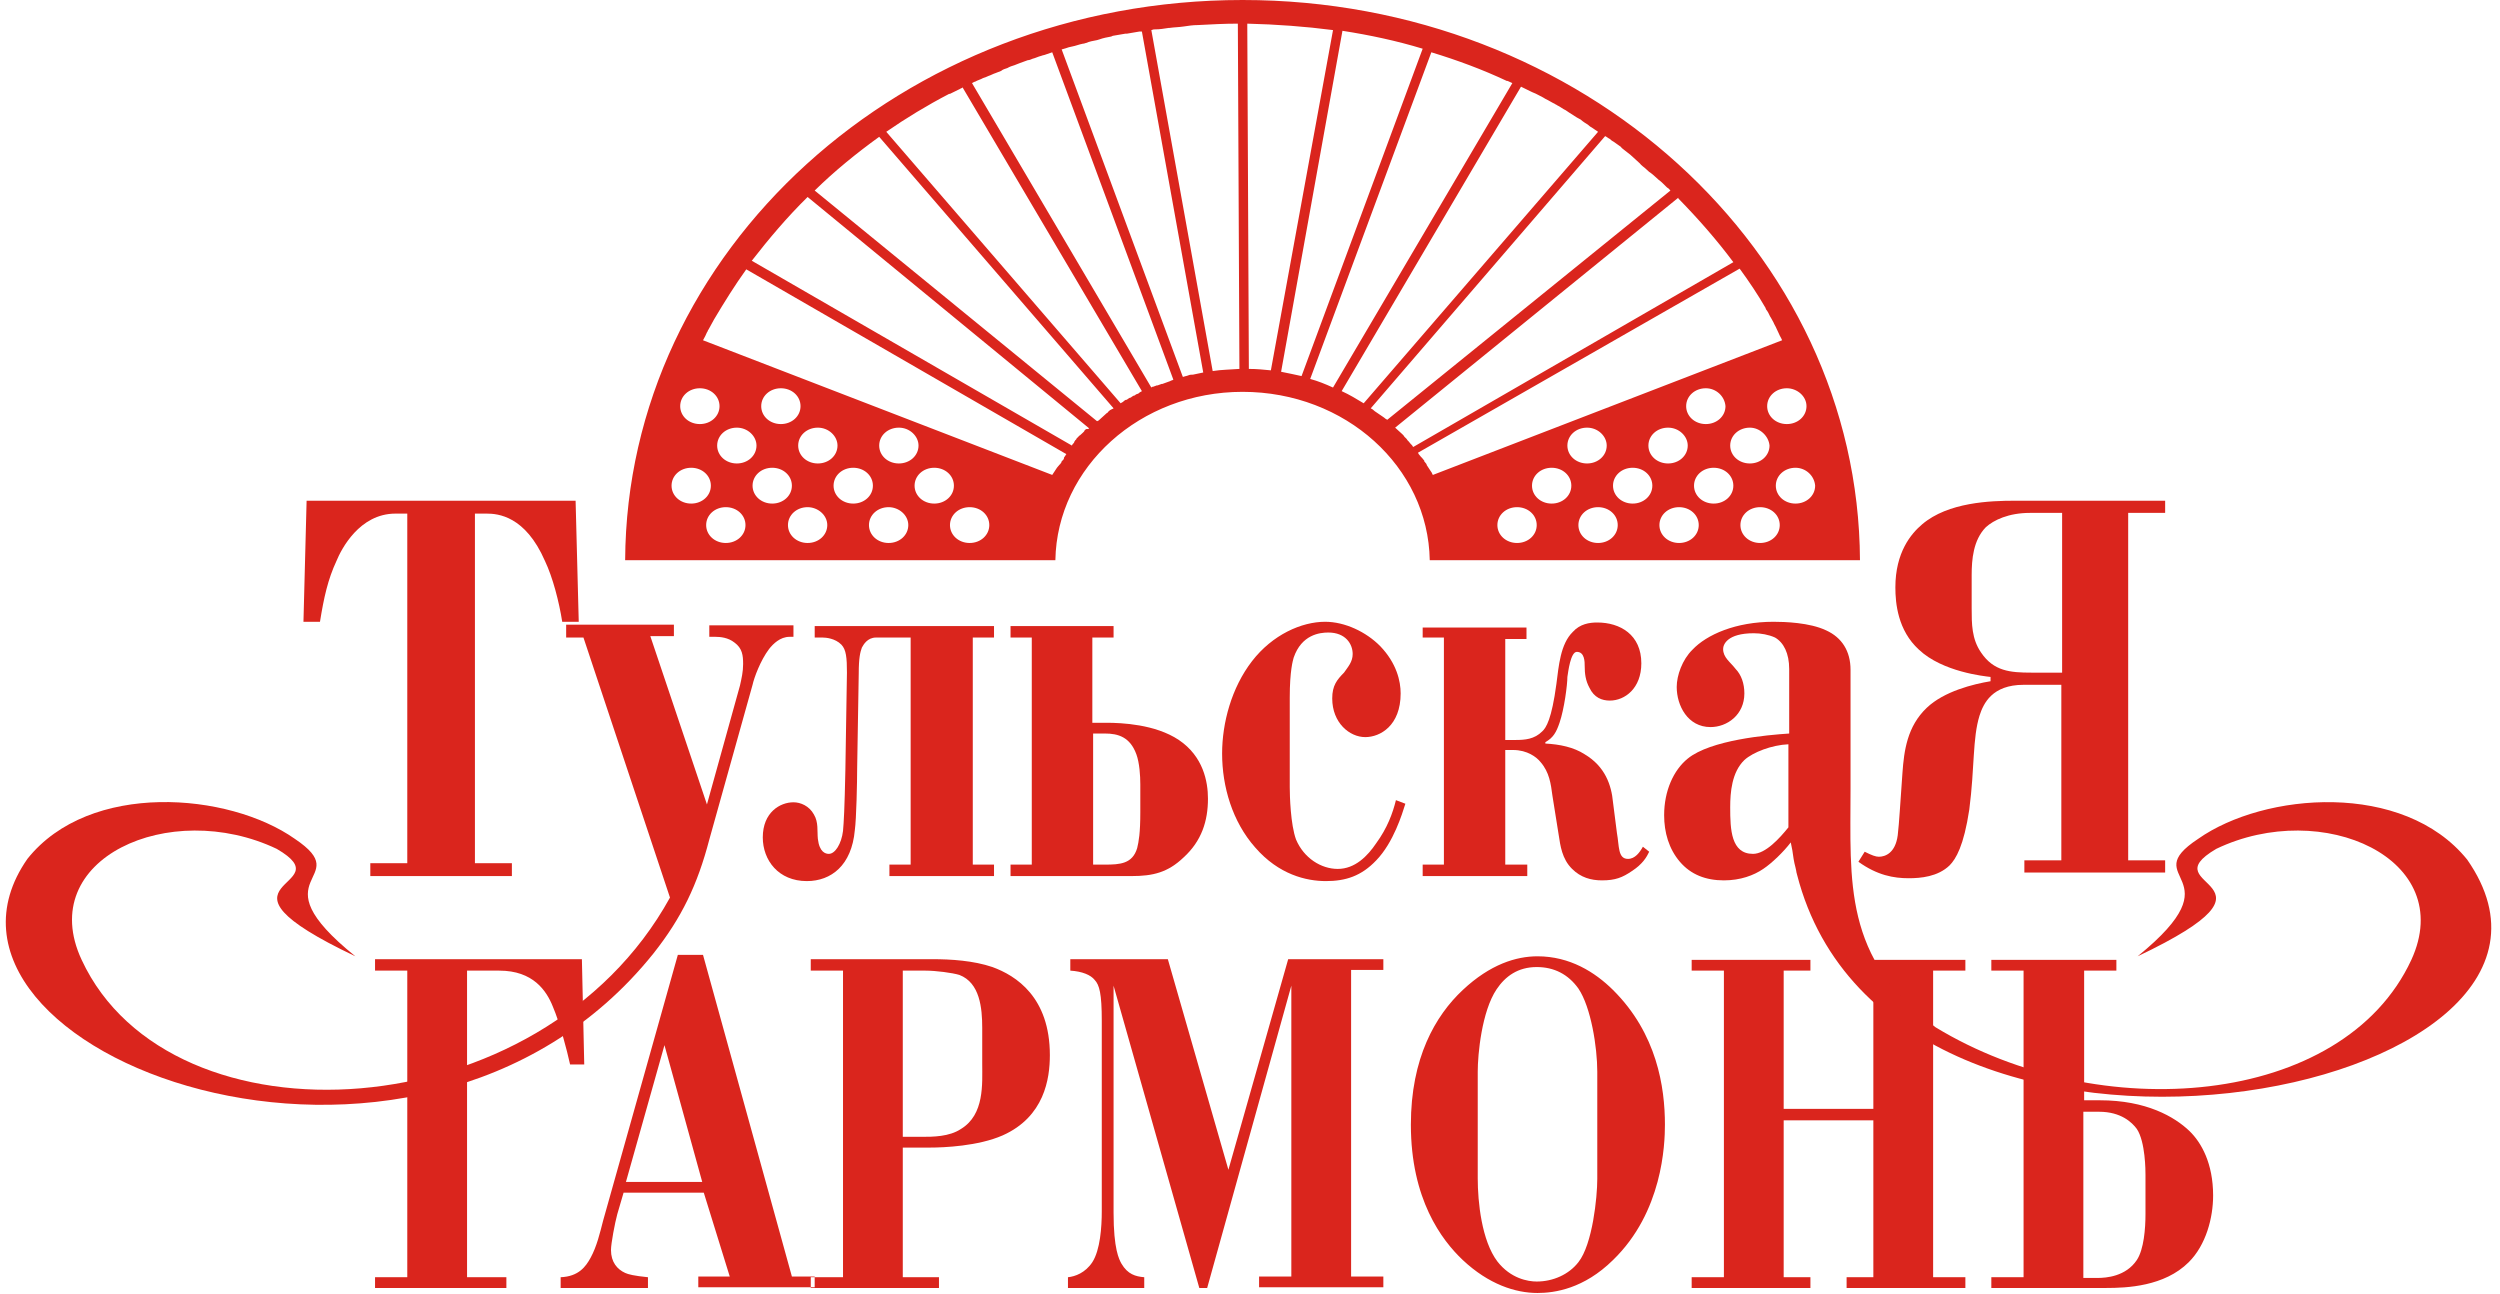 <?xml version="1.0" encoding="UTF-8"?> <svg xmlns="http://www.w3.org/2000/svg" width="201" height="104" viewBox="0 0 201 104" fill="none"> <path fill-rule="evenodd" clip-rule="evenodd" d="M32.745 41.294V69.4H29.773V70.437H41.156V69.4H38.184V41.294H39.132C40.017 41.294 42.231 41.467 43.812 45.096C44.444 46.42 44.95 48.379 45.203 49.991H46.531L46.278 40.258H24.651L24.398 49.991H25.726C26.042 48.033 26.358 46.593 27.054 45.096C27.433 44.174 28.888 41.294 31.797 41.294H32.745Z" fill="#DA251D"></path> <path fill-rule="evenodd" clip-rule="evenodd" d="M65.502 50.336V51.258H66.134C66.387 51.258 67.146 51.316 67.652 51.834C68.031 52.237 68.094 52.87 68.094 54.08L67.968 61.913C67.905 65.023 67.841 66.117 67.778 66.808C67.652 67.845 67.146 68.651 66.64 68.651C66.387 68.651 65.881 68.536 65.755 67.442C65.691 66.808 65.818 66.117 65.438 65.484C65.059 64.792 64.363 64.504 63.794 64.504C62.719 64.504 61.328 65.311 61.328 67.326C61.328 69.169 62.593 70.84 64.869 70.84C66.83 70.84 68.474 69.573 68.727 66.751C68.853 65.887 68.916 62.834 68.916 61.74L69.043 54.138C69.043 52.87 69.169 52.41 69.296 52.064C69.422 51.834 69.738 51.258 70.434 51.258H73.216V69.515H71.509V70.436H79.919V69.515H78.212V51.258H79.919V50.336H65.502Z" fill="#DA251D"></path> <path fill-rule="evenodd" clip-rule="evenodd" d="M81.247 50.336V51.258H82.955V69.515H81.247V70.436H90.986C92.693 70.436 93.894 70.149 95.159 68.939C96.614 67.615 97.12 66.002 97.12 64.216C97.12 62.834 96.74 60.818 94.78 59.494C92.883 58.227 90.164 58.111 88.962 58.111H87.824V51.258H89.531V50.336H81.247ZM87.887 58.975H88.836C89.911 58.975 90.859 59.263 91.365 60.646C91.618 61.337 91.681 62.373 91.681 63.065V65.311C91.681 66.981 91.555 67.672 91.428 68.19C91.049 69.457 90.037 69.515 88.836 69.515H87.887V58.975Z" fill="#DA251D"></path> <path fill-rule="evenodd" clip-rule="evenodd" d="M112.233 64.332C111.98 65.369 111.537 66.578 110.652 67.788C109.957 68.824 108.945 69.861 107.554 69.861C106.226 69.861 104.834 68.997 104.202 67.5C103.759 66.29 103.696 63.986 103.696 63.295V56.096C103.696 53.908 103.949 53.101 104.012 52.871C104.645 51.028 106.099 50.855 106.795 50.855C108.186 50.855 108.755 51.777 108.755 52.583C108.755 53.216 108.376 53.62 108.059 54.08C107.49 54.656 107.111 55.117 107.111 56.154C107.111 58.112 108.502 59.264 109.767 59.264C110.968 59.264 112.612 58.342 112.612 55.751C112.612 54.772 112.296 53.332 110.968 51.949C109.83 50.797 108.123 49.991 106.542 49.991C104.645 49.991 102.305 51.028 100.661 53.159C99.017 55.29 98.258 58.112 98.258 60.588C98.258 63.238 99.08 66.06 100.914 68.133C102.811 70.322 105.024 70.84 106.605 70.84C108.186 70.84 109.451 70.437 110.652 69.17C112.043 67.73 112.739 65.426 112.992 64.62L112.233 64.332Z" fill="#DA251D"></path> <path fill-rule="evenodd" clip-rule="evenodd" d="M114.383 50.337V51.258H116.09V69.515H114.383V70.437H122.793V69.515H121.023V60.3H121.655C122.793 60.3 123.552 60.876 123.868 61.28C124.564 62.086 124.69 63.007 124.817 63.986L125.323 67.154C125.449 67.96 125.576 69.055 126.398 69.861C127.093 70.552 127.916 70.782 128.801 70.782C129.876 70.782 130.445 70.552 131.204 70.034C132.089 69.458 132.405 68.882 132.595 68.479L132.089 68.076C131.836 68.536 131.457 69.055 130.888 69.055C130.066 69.055 130.192 68.018 130.002 66.981L129.686 64.505C129.56 63.123 129.054 61.625 127.41 60.646C126.524 60.07 125.386 59.84 124.248 59.782V59.667C124.88 59.321 125.133 58.861 125.386 58.112C125.765 57.018 126.018 55.059 126.018 54.426C126.082 54.023 126.271 52.41 126.777 52.41C127.41 52.41 127.41 53.217 127.41 53.562C127.41 54.138 127.473 54.714 127.789 55.29C128.168 56.096 128.801 56.327 129.433 56.327C130.635 56.327 131.963 55.347 131.963 53.332C131.963 51.028 130.255 50.049 128.421 50.049C127.789 50.049 127.03 50.164 126.461 50.797C125.449 51.777 125.323 53.562 125.133 55.002C124.754 57.824 124.311 58.515 123.995 58.803C123.363 59.437 122.604 59.494 121.845 59.494H121.023V51.373H122.73V50.452H114.383V50.337Z" fill="#DA251D"></path> <path fill-rule="evenodd" clip-rule="evenodd" d="M45.519 50.337V51.258H46.91L53.866 72.165C43.495 90.998 13.711 92.553 6.566 77.175C2.771 69.055 13.648 64.159 22.248 68.248C27.813 71.474 15.482 70.667 28.572 76.887C20.351 70.264 28.761 70.84 23.703 67.442C18.391 63.699 7.198 62.777 2.202 69.055C-8.548 84.49 33.378 100.558 52.538 76.657C54.815 73.777 56.079 71.128 57.028 67.5L60.506 55.059C60.632 54.484 61.138 53.101 61.834 52.18C62.15 51.777 62.719 51.201 63.478 51.201H63.794V50.279H57.028V51.201H57.534C57.913 51.201 58.546 51.258 59.051 51.661C59.684 52.122 59.747 52.698 59.747 53.389C59.747 54.023 59.621 54.541 59.494 55.117L56.838 64.678L52.285 51.143H54.182V50.222H45.519V50.337Z" fill="#DA251D"></path> <path fill-rule="evenodd" clip-rule="evenodd" d="M99.902 0C127.22 0 149.416 20.158 149.542 45.038H114.952C114.826 37.551 108.186 31.504 99.902 31.504C91.681 31.504 84.978 37.551 84.852 45.038H50.262C50.388 20.158 72.521 0 99.902 0ZM77.959 40.776C77.074 40.776 76.378 41.41 76.378 42.216C76.378 43.022 77.074 43.656 77.959 43.656C78.844 43.656 79.54 43.022 79.54 42.216C79.54 41.41 78.844 40.776 77.959 40.776ZM71.446 40.776C70.56 40.776 69.865 41.41 69.865 42.216C69.865 43.022 70.56 43.656 71.446 43.656C72.331 43.656 73.027 43.022 73.027 42.216C73.027 41.41 72.268 40.776 71.446 40.776ZM64.932 40.776C64.047 40.776 63.352 41.41 63.352 42.216C63.352 43.022 64.047 43.656 64.932 43.656C65.818 43.656 66.513 43.022 66.513 42.216C66.513 41.41 65.754 40.776 64.932 40.776ZM58.356 40.776C57.471 40.776 56.775 41.41 56.775 42.216C56.775 43.022 57.471 43.656 58.356 43.656C59.241 43.656 59.937 43.022 59.937 42.216C59.937 41.41 59.241 40.776 58.356 40.776ZM75.113 37.608C74.228 37.608 73.532 38.242 73.532 39.048C73.532 39.855 74.228 40.488 75.113 40.488C75.999 40.488 76.694 39.855 76.694 39.048C76.694 38.242 75.999 37.608 75.113 37.608ZM68.6 37.608C67.715 37.608 67.019 38.242 67.019 39.048C67.019 39.855 67.715 40.488 68.6 40.488C69.485 40.488 70.181 39.855 70.181 39.048C70.181 38.242 69.485 37.608 68.6 37.608ZM62.087 37.608C61.202 37.608 60.506 38.242 60.506 39.048C60.506 39.855 61.202 40.488 62.087 40.488C62.972 40.488 63.668 39.855 63.668 39.048C63.668 38.242 62.972 37.608 62.087 37.608ZM55.574 37.608C54.688 37.608 53.993 38.242 53.993 39.048C53.993 39.855 54.688 40.488 55.574 40.488C56.459 40.488 57.154 39.855 57.154 39.048C57.154 38.242 56.459 37.608 55.574 37.608ZM72.268 34.383C71.382 34.383 70.687 35.017 70.687 35.823C70.687 36.629 71.382 37.263 72.268 37.263C73.153 37.263 73.849 36.629 73.849 35.823C73.849 35.074 73.153 34.383 72.268 34.383ZM65.754 34.383C64.869 34.383 64.174 35.017 64.174 35.823C64.174 36.629 64.869 37.263 65.754 37.263C66.64 37.263 67.335 36.629 67.335 35.823C67.335 35.074 66.64 34.383 65.754 34.383ZM59.241 34.383C58.356 34.383 57.66 35.017 57.66 35.823C57.66 36.629 58.356 37.263 59.241 37.263C60.127 37.263 60.822 36.629 60.822 35.823C60.822 35.074 60.127 34.383 59.241 34.383ZM62.782 31.216C61.897 31.216 61.202 31.849 61.202 32.656C61.202 33.462 61.897 34.095 62.782 34.095C63.668 34.095 64.363 33.462 64.363 32.656C64.363 31.849 63.668 31.216 62.782 31.216ZM56.269 31.216C55.384 31.216 54.688 31.849 54.688 32.656C54.688 33.462 55.384 34.095 56.269 34.095C57.154 34.095 57.85 33.462 57.85 32.656C57.85 31.849 57.154 31.216 56.269 31.216ZM121.971 40.776C121.086 40.776 120.39 41.41 120.39 42.216C120.39 43.022 121.086 43.656 121.971 43.656C122.857 43.656 123.552 43.022 123.552 42.216C123.552 41.41 122.857 40.776 121.971 40.776ZM128.485 40.776C127.599 40.776 126.904 41.41 126.904 42.216C126.904 43.022 127.599 43.656 128.485 43.656C129.37 43.656 130.066 43.022 130.066 42.216C130.066 41.41 129.37 40.776 128.485 40.776ZM134.998 40.776C134.113 40.776 133.417 41.41 133.417 42.216C133.417 43.022 134.113 43.656 134.998 43.656C135.883 43.656 136.579 43.022 136.579 42.216C136.579 41.41 135.883 40.776 134.998 40.776ZM141.511 40.776C140.626 40.776 139.93 41.41 139.93 42.216C139.93 43.022 140.626 43.656 141.511 43.656C142.397 43.656 143.092 43.022 143.092 42.216C143.092 41.41 142.397 40.776 141.511 40.776ZM124.754 37.608C123.868 37.608 123.173 38.242 123.173 39.048C123.173 39.855 123.868 40.488 124.754 40.488C125.639 40.488 126.335 39.855 126.335 39.048C126.335 38.242 125.639 37.608 124.754 37.608ZM131.267 37.608C130.382 37.608 129.686 38.242 129.686 39.048C129.686 39.855 130.382 40.488 131.267 40.488C132.152 40.488 132.848 39.855 132.848 39.048C132.848 38.242 132.152 37.608 131.267 37.608ZM137.78 37.608C136.895 37.608 136.199 38.242 136.199 39.048C136.199 39.855 136.895 40.488 137.78 40.488C138.666 40.488 139.361 39.855 139.361 39.048C139.361 38.242 138.666 37.608 137.78 37.608ZM144.357 37.608C143.472 37.608 142.776 38.242 142.776 39.048C142.776 39.855 143.472 40.488 144.357 40.488C145.242 40.488 145.938 39.855 145.938 39.048C145.875 38.242 145.179 37.608 144.357 37.608ZM127.599 34.383C126.714 34.383 126.018 35.017 126.018 35.823C126.018 36.629 126.714 37.263 127.599 37.263C128.485 37.263 129.18 36.629 129.18 35.823C129.18 35.074 128.485 34.383 127.599 34.383ZM134.113 34.383C133.227 34.383 132.532 35.017 132.532 35.823C132.532 36.629 133.227 37.263 134.113 37.263C134.998 37.263 135.694 36.629 135.694 35.823C135.694 35.074 134.998 34.383 134.113 34.383ZM140.689 34.383C139.804 34.383 139.108 35.017 139.108 35.823C139.108 36.629 139.804 37.263 140.689 37.263C141.575 37.263 142.27 36.629 142.27 35.823C142.207 35.074 141.511 34.383 140.689 34.383ZM137.148 31.216C136.263 31.216 135.567 31.849 135.567 32.656C135.567 33.462 136.263 34.095 137.148 34.095C138.033 34.095 138.729 33.462 138.729 32.656C138.666 31.849 137.97 31.216 137.148 31.216ZM143.661 31.216C142.776 31.216 142.08 31.849 142.08 32.656C142.08 33.462 142.776 34.095 143.661 34.095C144.547 34.095 145.242 33.462 145.242 32.656C145.242 31.849 144.483 31.216 143.661 31.216ZM107.174 2.419C104.961 2.131 102.621 1.958 100.281 1.901L100.408 29.661C101.04 29.661 101.609 29.718 102.178 29.776L107.174 2.419ZM89.531 32.828L70.687 11C68.853 12.325 67.082 13.765 65.501 15.32L88.203 33.865L88.33 33.807C88.393 33.75 88.393 33.75 88.456 33.692C88.519 33.635 88.583 33.577 88.583 33.577C88.646 33.519 88.646 33.519 88.709 33.462C88.772 33.404 88.772 33.404 88.836 33.347C88.899 33.289 88.899 33.289 88.962 33.231C89.025 33.174 89.089 33.174 89.089 33.116C89.152 33.059 89.152 33.059 89.215 33.001C89.278 32.944 89.341 32.944 89.405 32.886C89.405 32.886 89.468 32.886 89.531 32.828ZM87.571 34.441L64.932 15.838C63.288 17.451 61.834 19.179 60.443 20.964L86.18 35.823L86.243 35.708C86.306 35.65 86.37 35.593 86.37 35.535C86.37 35.478 86.433 35.478 86.433 35.42C86.496 35.362 86.559 35.305 86.559 35.247C86.622 35.19 86.622 35.19 86.686 35.132C86.749 35.074 86.749 35.017 86.812 35.017C86.875 34.959 86.875 34.959 86.939 34.902C87.002 34.844 87.002 34.844 87.065 34.786C87.128 34.729 87.192 34.671 87.192 34.614C87.255 34.556 87.255 34.556 87.318 34.498C87.445 34.498 87.508 34.498 87.571 34.441ZM56.522 27.357L84.599 38.184C84.662 38.069 84.725 38.012 84.789 37.897C84.852 37.781 84.915 37.724 84.978 37.608C85.041 37.551 85.105 37.436 85.168 37.378L85.231 37.321C85.294 37.263 85.358 37.148 85.358 37.09L85.421 37.033C85.484 36.975 85.547 36.917 85.547 36.802C85.547 36.745 85.611 36.745 85.611 36.687C85.674 36.629 85.674 36.572 85.737 36.514L60 21.655C59.051 22.98 58.229 24.304 57.407 25.687L57.344 25.802C57.218 26.032 57.091 26.263 56.965 26.493C56.901 26.551 56.901 26.666 56.838 26.723C56.775 26.896 56.648 27.127 56.522 27.357ZM77.2 7.142C76.947 7.257 76.631 7.43 76.378 7.545H76.315C74.544 8.466 72.837 9.503 71.256 10.597L90.1 32.425C90.164 32.367 90.227 32.367 90.29 32.31L90.353 32.252C90.417 32.195 90.48 32.137 90.606 32.137L90.669 32.08C90.733 32.022 90.859 31.964 90.922 31.964L90.986 31.907C91.049 31.849 91.175 31.792 91.239 31.792L91.302 31.734C91.365 31.676 91.492 31.676 91.555 31.619L91.618 31.561C91.681 31.504 91.745 31.504 91.808 31.446L77.39 7.026L77.327 7.084C77.327 7.084 77.263 7.084 77.2 7.142ZM78.149 6.681L92.567 31.158L92.63 31.101H92.693C92.82 31.043 92.883 31.043 93.009 30.985H93.073C93.199 30.928 93.262 30.928 93.389 30.87H93.452C93.578 30.812 93.642 30.812 93.768 30.755C93.894 30.697 93.958 30.697 94.084 30.64C94.147 30.582 94.274 30.582 94.337 30.524L84.599 4.204C84.409 4.262 84.283 4.32 84.093 4.377C83.966 4.435 83.84 4.435 83.713 4.492C83.461 4.55 83.271 4.665 83.018 4.723C82.891 4.78 82.765 4.838 82.638 4.838C82.449 4.895 82.196 5.011 82.006 5.068C81.88 5.126 81.69 5.183 81.564 5.241C81.374 5.299 81.184 5.356 80.994 5.471C80.805 5.529 80.615 5.587 80.489 5.702C80.362 5.759 80.172 5.817 80.046 5.875C79.856 5.932 79.666 6.047 79.477 6.105C79.35 6.162 79.224 6.22 79.034 6.278C78.844 6.393 78.591 6.45 78.402 6.566C78.338 6.566 78.275 6.623 78.149 6.681ZM85.358 3.974L95.096 30.294H95.159C95.286 30.237 95.412 30.237 95.539 30.179C95.665 30.121 95.792 30.121 95.918 30.121C96.171 30.064 96.487 30.006 96.74 29.949L91.808 2.534H91.745H91.618C91.302 2.592 90.922 2.649 90.606 2.707H90.48C90.164 2.764 89.784 2.822 89.468 2.88L89.341 2.937C89.025 2.995 88.709 3.052 88.393 3.168L88.203 3.225C87.887 3.283 87.571 3.34 87.318 3.456C87.255 3.456 87.192 3.513 87.065 3.513C86.749 3.571 86.496 3.686 86.18 3.744C86.117 3.744 85.99 3.801 85.927 3.801C85.8 3.859 85.547 3.916 85.358 3.974ZM92.567 2.419L97.499 29.833C98.195 29.718 98.953 29.718 99.649 29.661L99.523 1.901C98.448 1.901 97.373 1.958 96.297 2.016C95.918 2.016 95.539 2.073 95.159 2.131C94.78 2.189 94.4 2.189 94.021 2.246H93.958C93.578 2.304 93.262 2.361 92.883 2.361H92.82C92.693 2.361 92.63 2.419 92.567 2.419ZM103.001 29.891C103.57 30.006 104.139 30.121 104.645 30.237L114.383 3.916C112.296 3.283 110.146 2.822 107.933 2.477L103.001 29.891ZM105.34 30.467C105.973 30.64 106.542 30.87 107.174 31.158L121.592 6.681C121.465 6.623 121.339 6.566 121.213 6.508H121.149C119.189 5.587 117.165 4.838 115.079 4.204L105.34 30.467ZM107.87 31.446C108.502 31.734 109.071 32.08 109.64 32.425L128.485 10.597C128.295 10.482 128.169 10.367 127.979 10.252C127.852 10.194 127.726 10.079 127.663 10.021C127.473 9.906 127.283 9.791 127.093 9.618C126.967 9.561 126.904 9.503 126.777 9.445C126.588 9.33 126.335 9.157 126.145 9.042C126.082 8.985 125.955 8.927 125.892 8.869C125.639 8.754 125.449 8.581 125.196 8.466C125.133 8.409 125.07 8.409 125.007 8.351C124.754 8.236 124.501 8.063 124.248 7.948L124.058 7.833C123.805 7.718 123.552 7.545 123.236 7.43L123.11 7.372C122.857 7.257 122.54 7.084 122.288 6.969L107.87 31.446ZM110.209 32.828C110.336 32.886 110.399 32.944 110.526 33.059C110.589 33.116 110.715 33.174 110.779 33.231C110.842 33.289 110.968 33.347 111.032 33.404C111.095 33.462 111.221 33.519 111.284 33.577C111.348 33.635 111.411 33.692 111.537 33.75L134.302 15.32C134.239 15.262 134.176 15.147 134.049 15.089L133.986 15.032C133.797 14.859 133.607 14.629 133.354 14.456C133.291 14.398 133.227 14.341 133.164 14.283C132.974 14.11 132.785 13.938 132.595 13.822C132.469 13.707 132.405 13.65 132.279 13.534C132.152 13.419 131.963 13.304 131.836 13.131C131.71 13.016 131.583 12.901 131.457 12.786C131.33 12.671 131.204 12.555 131.077 12.44C130.951 12.325 130.761 12.21 130.635 12.095C130.508 11.979 130.382 11.922 130.319 11.807C130.129 11.691 129.939 11.519 129.749 11.403C129.623 11.346 129.56 11.288 129.433 11.173C129.307 11.116 129.18 11 129.054 10.943L110.209 32.828ZM112.17 34.383C112.296 34.498 112.359 34.556 112.423 34.614L112.486 34.671C112.549 34.729 112.612 34.786 112.676 34.844L112.739 34.902C112.802 34.959 112.865 35.017 112.929 35.132L112.992 35.19C113.055 35.247 113.118 35.305 113.182 35.42L113.245 35.478C113.308 35.535 113.371 35.65 113.434 35.708L113.498 35.766C113.561 35.823 113.561 35.881 113.624 35.938L139.361 21.079C138.033 19.294 136.516 17.566 134.935 15.953V15.896L112.17 34.383ZM114.004 36.399L114.067 36.514C114.13 36.572 114.193 36.687 114.257 36.745L114.32 36.802C114.383 36.86 114.446 36.975 114.51 37.033V37.09C114.573 37.148 114.636 37.263 114.699 37.321V37.378C114.762 37.493 114.826 37.551 114.889 37.666C114.952 37.781 115.015 37.839 115.079 37.954C115.142 38.012 115.142 38.127 115.205 38.184L143.282 27.357C143.219 27.184 143.092 27.011 143.029 26.839C142.966 26.723 142.903 26.551 142.839 26.435C142.776 26.263 142.65 26.09 142.586 25.917C142.523 25.802 142.46 25.687 142.397 25.572C142.27 25.399 142.207 25.168 142.08 24.996C142.017 24.938 141.954 24.823 141.954 24.765C141.322 23.671 140.626 22.634 139.867 21.598L114.004 36.399Z" fill="#DA251D"></path> <path fill-rule="evenodd" clip-rule="evenodd" d="M174.078 40.258H162C160.039 40.258 156.625 40.373 154.538 42.158C153.653 42.907 152.388 44.404 152.388 47.227C152.388 48.494 152.578 50.682 154.285 52.237C156.182 54.023 159.534 54.368 160.04 54.426V54.771C158.648 55.002 156.309 55.578 154.917 56.902C153.336 58.4 153.084 60.358 152.957 62.143C152.767 64.735 152.704 66.06 152.578 67.154C152.388 68.594 151.566 68.882 151.06 68.882C150.807 68.882 150.491 68.767 149.922 68.479L149.416 69.285C150.933 70.379 152.261 70.61 153.463 70.61C154.411 70.61 155.803 70.494 156.751 69.573C157.257 69.055 157.889 68.018 158.332 65.081C158.775 61.625 158.585 59.379 159.154 57.536C159.47 56.557 160.166 55.059 162.695 55.059H165.731V69.17H162.759V70.149H174.078V69.17H171.106V41.237H174.078V40.258ZM165.731 54.08H163.328C161.62 54.08 160.292 53.965 159.281 52.468C158.522 51.373 158.522 50.164 158.522 48.897V46.248C158.522 44.98 158.648 43.425 159.66 42.389C160.292 41.813 161.494 41.237 163.201 41.237H165.794V54.08H165.731Z" fill="#DA251D"></path> <path fill-rule="evenodd" clip-rule="evenodd" d="M30.153 77.175V78.039H32.745V102.689H30.153V103.553H40.713V102.689H37.551V78.039H40.144C42.863 78.039 43.938 79.652 44.444 80.919C45.013 82.243 45.582 84.432 45.835 85.584H46.973L46.784 77.118H30.153V77.175ZM56.585 95.893H50.135L49.629 97.621C49.44 98.312 49.123 99.982 49.123 100.5C49.123 101.48 49.629 102.056 50.262 102.343C50.515 102.459 50.957 102.574 52.096 102.689V103.553H45.076V102.689C46.531 102.631 47.1 101.825 47.479 101.134C47.985 100.213 48.238 99.118 48.491 98.139L54.498 76.772H56.522L63.668 102.631H65.501V103.495H56.143V102.631H58.672L56.585 95.893ZM56.459 95.029L53.423 84.029L50.325 95.029H56.459ZM65.185 77.175V78.039H67.778V102.689H65.185V103.553H75.493V102.689H72.584V92.265H74.797C75.872 92.265 78.655 92.149 80.615 91.285C83.966 89.788 84.409 86.736 84.409 84.835C84.409 80.17 81.69 78.442 79.793 77.751C78.275 77.233 76.441 77.118 74.987 77.118H65.185V77.175ZM72.584 91.401V78.039H74.418C75.24 78.039 76.568 78.212 77.137 78.385C78.781 79.018 78.971 81.034 78.971 82.647V85.526C78.971 87.139 79.16 89.615 77.263 90.767C76.315 91.401 74.987 91.401 74.102 91.401H72.584ZM86.053 77.175V78.039C87.002 78.097 87.697 78.385 88.013 78.788C88.393 79.191 88.583 79.882 88.583 82.071V97.39C88.583 98.657 88.456 100.5 87.824 101.48C87.255 102.343 86.433 102.631 85.864 102.689V103.553H91.997V102.689C91.302 102.631 90.669 102.459 90.164 101.595C89.974 101.249 89.531 100.443 89.531 97.506V79.249L96.424 103.553H97.056L103.823 79.249V102.631H101.23V103.495H111.221V102.631H108.629V77.981H111.221V77.118H103.57L98.764 94.05L93.894 77.118H86.053V77.175ZM113.434 90.422C113.434 96.411 115.901 99.694 117.608 101.307C119.695 103.265 121.845 103.956 123.615 103.956C125.007 103.956 127.346 103.611 129.686 101.307C133.67 97.448 133.86 92.034 133.86 90.422C133.86 87.427 133.227 83.107 129.686 79.594C128.232 78.154 126.208 76.887 123.615 76.887C121.908 76.887 119.821 77.521 117.608 79.594C115.395 81.667 113.434 85.065 113.434 90.422ZM118.81 86.16C118.81 84.778 119.126 81.322 120.327 79.537C121.023 78.5 122.035 77.751 123.552 77.751C124.943 77.751 126.082 78.327 126.904 79.479C127.916 80.976 128.421 84.201 128.421 86.16V94.799C128.421 96.239 128.042 100.04 126.904 101.48C126.145 102.459 124.88 103.035 123.552 103.035C122.857 103.035 121.465 102.804 120.39 101.422C119.126 99.752 118.81 96.642 118.81 94.741V86.16ZM136.01 77.175V78.039H138.602V102.689H136.01V103.553H145.558V102.689H143.408V90.076H150.617V102.689H148.467V103.553H158.016V102.689H155.423V78.039H158.016V77.175H148.467V78.039H150.617V89.155H143.408V78.039H145.558V77.175H136.01ZM160.103 77.175V78.039H162.695V102.689H160.103V103.553H169.335C170.979 103.553 174.015 103.438 175.975 101.48C177.366 100.097 177.935 97.909 177.935 96.123C177.935 93.532 176.987 91.861 176.038 90.94C174.837 89.788 172.56 88.463 168.829 88.463H167.565V78.039H170.157V77.175H160.103ZM167.501 102.689V89.385H168.766C170.537 89.385 171.422 90.249 171.801 90.767C172.497 91.804 172.497 94.165 172.497 94.453V97.621C172.497 98.773 172.37 100.443 171.801 101.307C170.916 102.631 169.335 102.747 168.64 102.747H167.501V102.689Z" fill="#DA251D"></path> <path fill-rule="evenodd" clip-rule="evenodd" d="M176.734 67.442C171.675 70.782 180.022 70.264 171.865 76.887C184.954 70.667 172.687 71.474 178.188 68.248C186.725 64.159 197.602 69.055 193.871 77.175C188.369 89.04 168.766 90.595 155.613 82.589C148.151 77.06 148.783 70.898 148.783 63.41V53.85C148.783 52.352 148.088 51.258 146.823 50.682C145.495 50.049 143.472 49.991 142.586 49.991C139.551 49.991 137.211 51.028 136.073 52.237C135.251 53.044 134.808 54.311 134.808 55.232C134.808 56.73 135.694 58.457 137.527 58.457C138.855 58.457 140.247 57.478 140.247 55.751C140.247 54.944 139.994 54.253 139.551 53.792C139.108 53.216 138.539 52.871 138.539 52.18C138.539 51.834 138.855 50.913 141.005 50.913C141.575 50.913 142.207 51.028 142.713 51.258C143.408 51.661 143.851 52.525 143.851 53.792V58.976C142.08 59.091 137.527 59.494 135.694 60.992C134.555 61.913 133.797 63.583 133.797 65.541C133.797 66.924 134.176 68.248 135.061 69.285C135.947 70.322 137.148 70.782 138.602 70.782C139.93 70.782 141.005 70.379 141.764 69.861C142.46 69.4 143.408 68.479 143.977 67.73L144.104 68.364C144.167 68.824 144.23 69.285 144.357 69.746L144.42 70.034C144.42 70.149 144.483 70.264 144.483 70.322C152.008 99.637 211.703 88.233 198.361 69.112C193.238 62.777 182.046 63.699 176.734 67.442ZM143.788 66.52C143.092 67.384 141.954 68.651 140.942 68.651C139.172 68.651 139.108 66.693 139.108 64.908C139.108 63.699 139.235 62.086 140.247 61.107C140.942 60.473 142.46 59.897 143.788 59.84V66.52Z" fill="#DA251D"></path> </svg> 